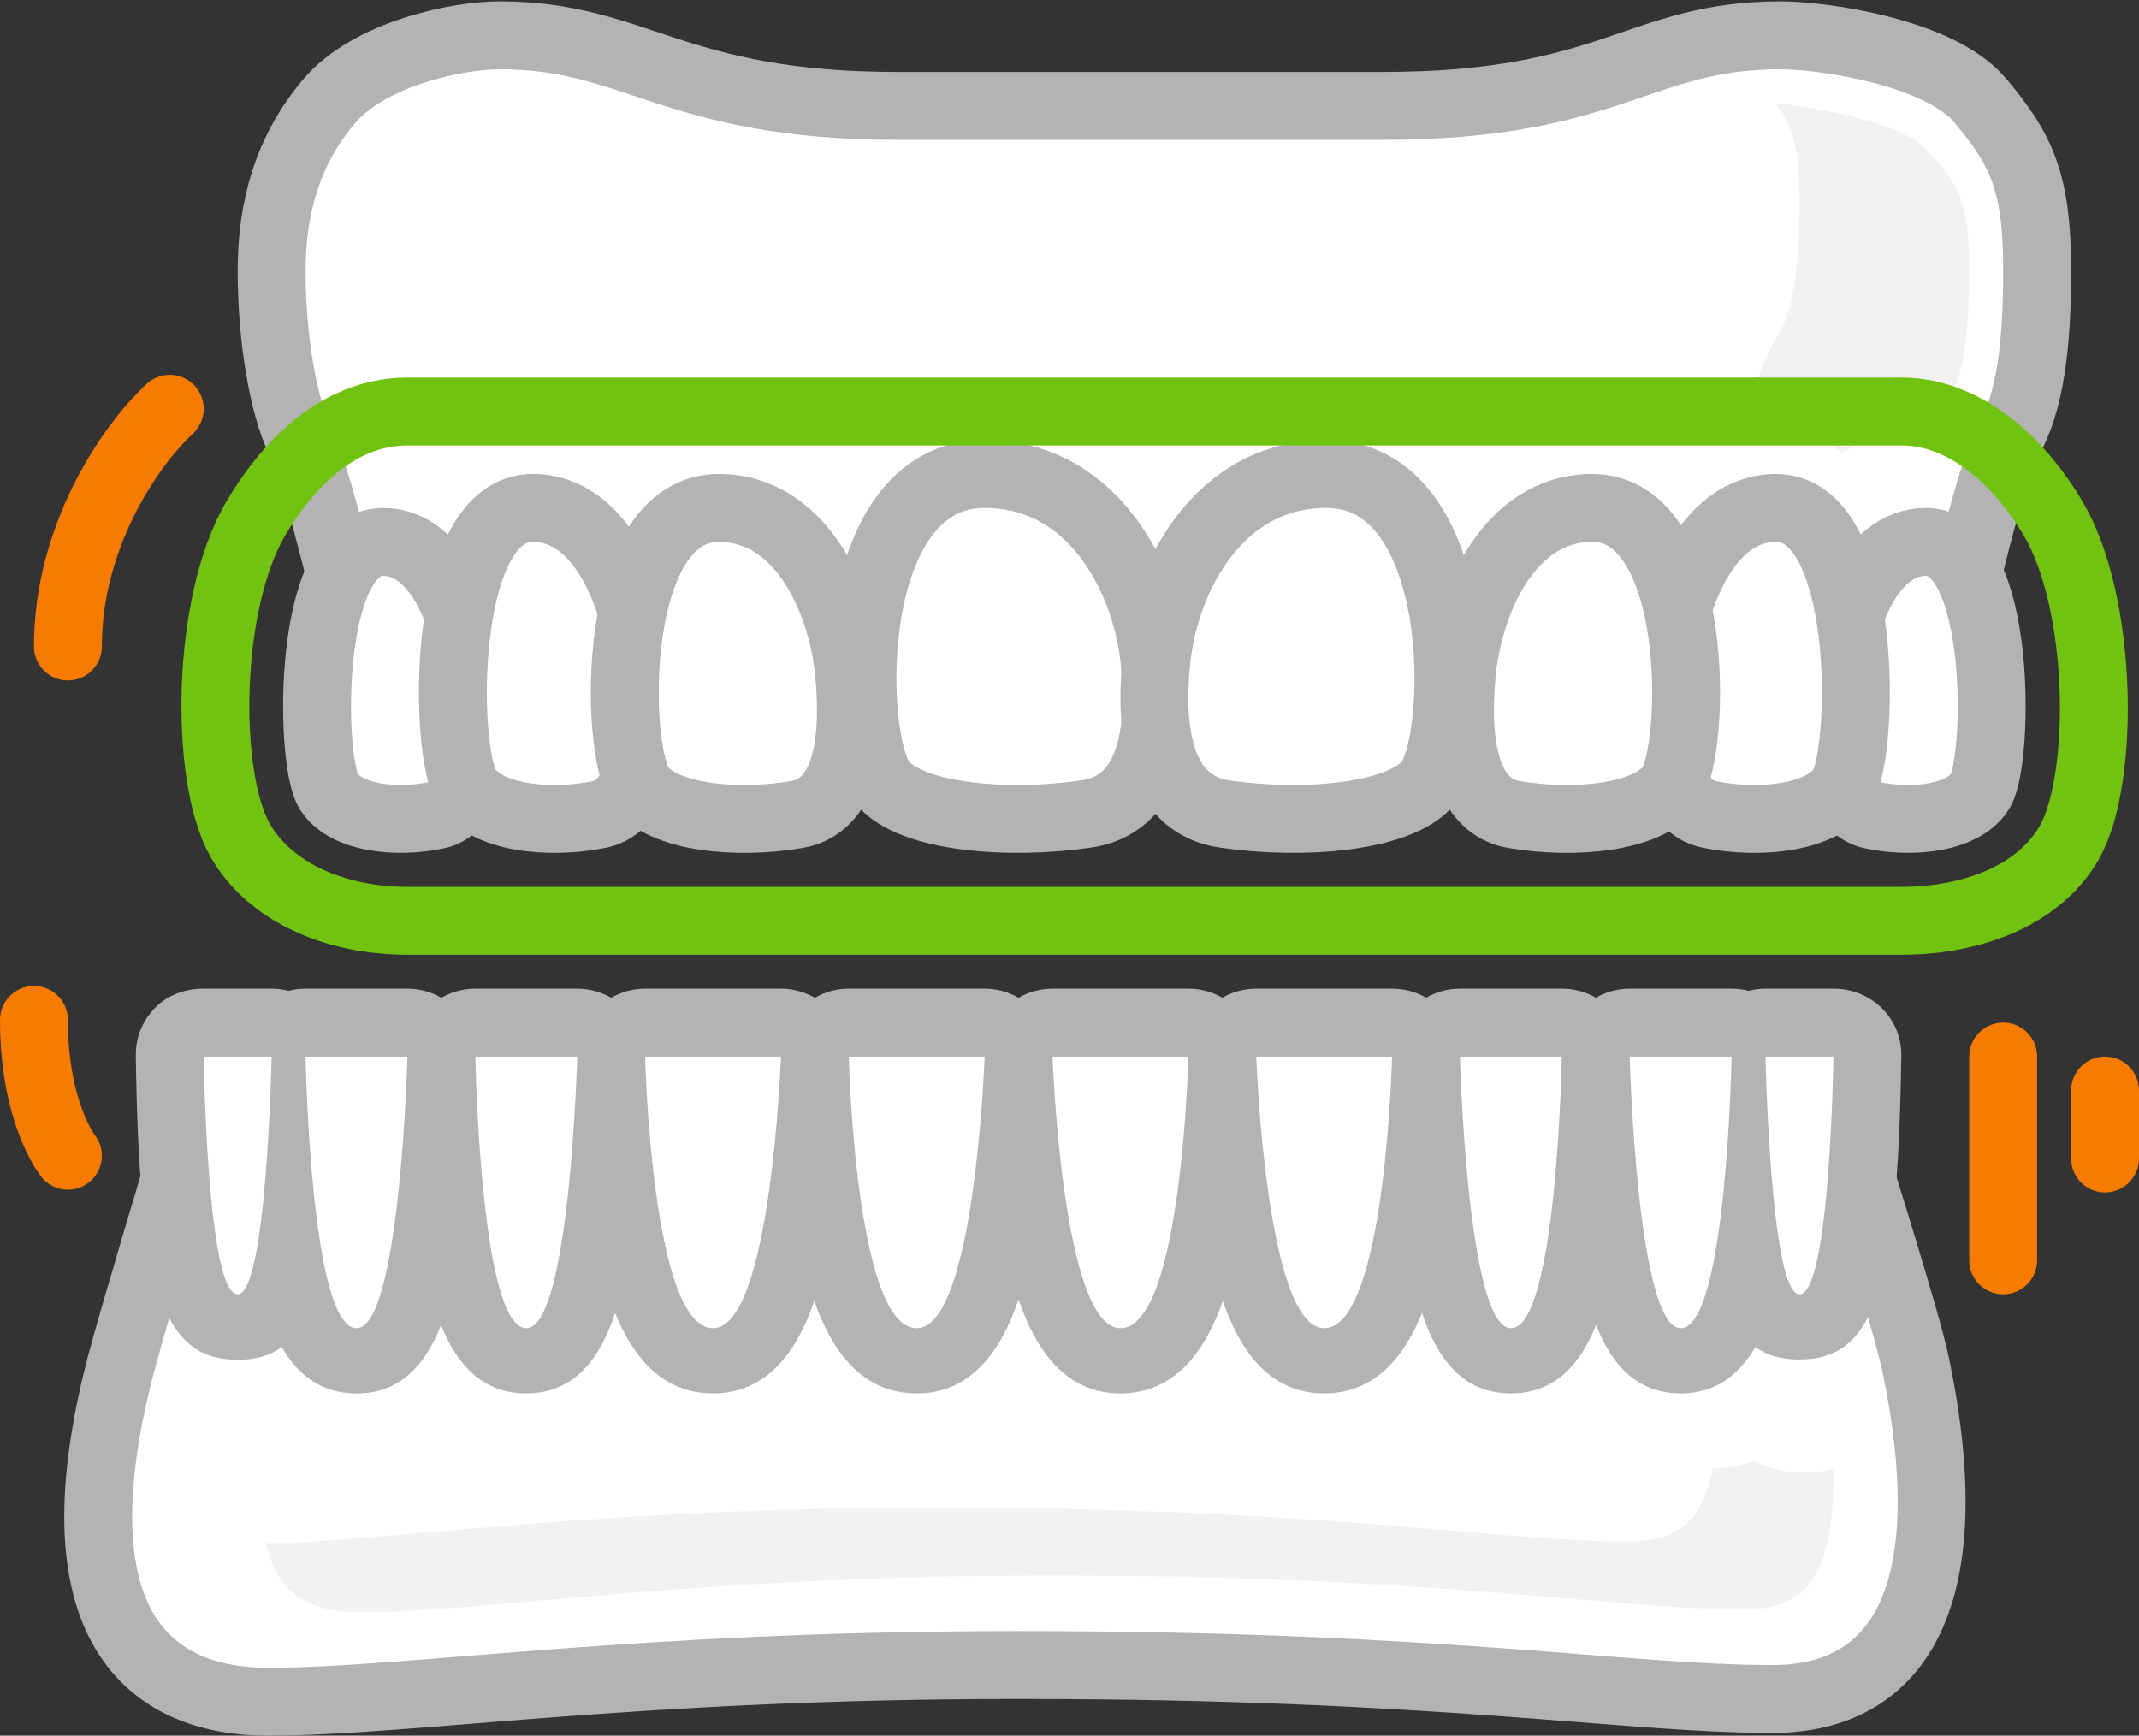<?xml version="1.0" encoding="iso-8859-1"?>
<!-- Generator: Adobe Illustrator 19.2.0, SVG Export Plug-In . SVG Version: 6.00 Build 0)  -->
<svg version="1.1" xmlns="http://www.w3.org/2000/svg" xmlns:xlink="http://www.w3.org/1999/xlink" x="0px" y="0px"
	 viewBox="0 0 63 51.12" style="enable-background:new 0 0 63 51.12;" xml:space="preserve">
<rect x="0" y="0" width="63" height="51.12" fill="#333333" stroke="none"/>
<g id="_x36_5">
	<g>
		<path style="fill:#FFFFFF;stroke:#B3B3B3;stroke-width:2;stroke-linecap:round;stroke-linejoin:round;stroke-miterlimit:10;" d="
			M57.484,18.96c0,0,1.048-4.875,1.677-6S60,10.21,60,7.96c0-2.625-0.472-3.563-1.677-5c-1.206-1.438-4.665-1.92-5.871-1.92
			c-4.194,0-4.962,2.08-11.742,2.08c-1.835,0-6.71,0-6.71,0s-5.714,0-7.548,0c-6.64,0-7.688-2.08-11.742-2.08
			c-1.206,0-3.827,0.522-5.032,1.96C8.472,4.438,8,6.105,8,7.98s0.315,3.927,0.839,4.99c0.575,1.165,1.677,6.026,1.677,6.026
			L57.484,18.96z"/>
		<g>
			<path style="fill:#FFFFFF;stroke:#B3B3B3;stroke-width:2;stroke-linecap:round;stroke-linejoin:round;stroke-miterlimit:10;" d="
				M11.275,15.96c1.715,0,2.556,2.468,2.691,4.387c0.135,1.919-0.113,3.444-1.076,3.656c-1.245,0.274-2.773,0.082-3.229-0.731
				C9.122,22.312,9.022,15.96,11.275,15.96z"/>
			<path style="fill:#FFFFFF;stroke:#B3B3B3;stroke-width:2;stroke-linecap:round;stroke-linejoin:round;stroke-miterlimit:10;" d="
				M15.691,14.96c2.083,0,3.105,2.77,3.268,4.925c0.163,2.155-0.138,3.866-1.307,4.104c-1.512,0.308-3.368,0.092-3.922-0.821
				C13.076,22.091,12.954,14.96,15.691,14.96z"/>
			<path style="fill:#FFFFFF;stroke:#B3B3B3;stroke-width:2;stroke-linecap:round;stroke-linejoin:round;stroke-miterlimit:10;" d="
				M56.725,15.96c-1.715,0-2.556,2.468-2.691,4.387s0.113,3.444,1.076,3.656c1.245,0.274,2.773,0.082,3.229-0.731
				C58.878,22.312,58.978,15.96,56.725,15.96z"/>
			<path style="fill:#FFFFFF;stroke:#B3B3B3;stroke-width:2;stroke-linecap:round;stroke-linejoin:round;stroke-miterlimit:10;" d="
				M52.309,14.96c-2.083,0-3.105,2.77-3.268,4.925s0.138,3.866,1.307,4.104c1.512,0.308,3.368,0.092,3.922-0.821
				C54.924,22.091,55.046,14.96,52.309,14.96z"/>
			<path style="fill:#FFFFFF;stroke:#B3B3B3;stroke-width:2;stroke-linecap:round;stroke-linejoin:round;stroke-miterlimit:10;" d="
				M21.169,14.96c2.451,0,3.653,2.77,3.845,4.925s-0.162,3.866-1.538,4.104c-1.779,0.308-3.963,0.092-4.615-0.821
				C18.093,22.091,17.948,14.96,21.169,14.96z"/>
			<path style="fill:#FFFFFF;stroke:#B3B3B3;stroke-width:2;stroke-linecap:round;stroke-linejoin:round;stroke-miterlimit:10;" d="
				M46.894,14.96c-2.451,0-3.653,2.77-3.845,4.925c-0.192,2.155,0.162,3.866,1.538,4.104c1.779,0.308,3.963,0.092,4.615-0.821
				C49.97,22.091,50.114,14.96,46.894,14.96z"/>
			<path style="fill:#FFFFFF;stroke:#B3B3B3;stroke-width:2;stroke-linecap:round;stroke-linejoin:round;stroke-miterlimit:10;" d="
				M29,13.96c3.187,0,4.75,3.073,5,5.462s-0.211,4.288-2,4.552c-2.313,0.341-5.153,0.102-6-0.91C25,21.869,24.812,13.96,29,13.96z"
				/>
			<path style="fill:#FFFFFF;stroke:#B3B3B3;stroke-width:2;stroke-linecap:round;stroke-linejoin:round;stroke-miterlimit:10;" d="
				M39.063,13.96c-3.188,0-4.75,3.073-5,5.462s0.211,4.288,2,4.552c2.313,0.341,5.153,0.102,6-0.91
				C43.063,21.869,43.25,13.96,39.063,13.96z"/>
		</g>
		<g>
			<path style="fill:#FFFFFF;stroke:#B3B3B3;stroke-width:2;stroke-linecap:round;stroke-linejoin:round;stroke-miterlimit:10;" d="
				M54.662,34.2c0,0,1.492,4.7,1.762,6c1.421,6.84-0.508,9.84-4.211,9.84c-4.405,0-9.722-1-22.221-1
				c-11.419,0-17.858,1.08-22.116,1.08c-3.114,0-6.431-1.83-4.316-9.93c0.336-1.285,1.762-6.026,1.762-6.026L54.662,34.2z"/>
			<g>
				<path style="fill:#FFFFFF;" d="M49.5,40.04c-0.734,0-2.263,0-2.5-8.974c0-0.009,0-0.017,0-0.025c0,0.006,0,0.011,0,0.017
					c-0.158,8.982-1.799,8.982-2.5,8.982c-0.734,0-2.263,0-2.5-8.974c0-0.009,0-0.017,0-0.025c0,0.008,0,0.015,0,0.022
					c-0.14,5.956-1.15,8.977-3,8.977c-1.781,0-3-3.017-3-8.965c0-0.012,0-0.022,0-0.034c0,0.008,0,0.015,0,0.022
					c-0.14,5.956-1.149,8.977-3,8.977c-1.781,0-2.79-3.017-3-8.965c-0.009-0.271,0.092-0.494,0.28-0.689S30.729,30.12,31,30.12h4
					c0.27,0,0.527,0.068,0.716,0.261C35.897,30.568,36,30.798,36,31.059c0-0.259,0.101-0.477,0.28-0.663
					C36.469,30.2,36.729,30.12,37,30.12h4c0.27,0,0.527,0.068,0.716,0.261C41.897,30.568,42,30.798,42,31.059
					c0-0.26,0.102-0.48,0.283-0.666C42.472,30.2,42.73,30.12,43,30.12h3c0.269,0,0.525,0.067,0.713,0.259
					C46.896,30.566,47,30.797,47,31.059c0-0.26,0.102-0.48,0.283-0.666C47.472,30.2,47.73,30.12,48,30.12h3
					c0.177,0,0.35,0.047,0.5,0.134c0.15-0.087,0.323-0.134,0.5-0.134h2c0.268,0,0.523,0.067,0.712,0.258
					c0.188,0.19,0.292,0.428,0.288,0.696c-0.107,7.986-1.201,7.976-2,7.976c-0.51,0-1.098-0.005-1.508-1.93
					C50.909,40.045,49.982,40.04,49.5,40.04z M27,40.04c-1.851,0-3-3.021-3-8.977c0-0.008,0-0.015,0-0.022c0,0.012,0,0.022,0,0.034
					c-0.209,5.948-1.219,8.965-3,8.965c-1.851,0-3-3.021-3-8.977c0-0.008,0-0.015,0-0.022c0,0.009,0,0.017,0,0.025
					c-0.236,8.974-1.765,8.974-2.5,8.974c-0.701,0-2.342,0-2.5-8.982c0-0.006,0-0.011,0-0.017c0,0.009,0,0.017,0,0.025
					c-0.236,8.974-1.765,8.974-2.5,8.974c-0.482,0-1.409,0-1.992-2.925C8.098,39.04,7.51,39.04,7,39.04c-0.799,0-1.893,0-2-7.986
					c-0.003-0.268,0.1-0.485,0.288-0.676S5.732,30.12,6,30.12h2c0.177,0,0.349,0.047,0.5,0.134C8.651,30.167,8.823,30.12,9,30.12h3
					c0.27,0,0.528,0.069,0.716,0.263C12.898,30.569,13,30.799,13,31.059c0-0.262,0.103-0.483,0.287-0.67
					c0.188-0.191,0.445-0.269,0.713-0.269h3c0.27,0,0.528,0.069,0.716,0.263C17.898,30.569,18,30.799,18,31.059
					c0-0.261,0.102-0.481,0.285-0.668c0.188-0.192,0.446-0.271,0.715-0.271h4c0.271,0,0.531,0.07,0.719,0.266
					C23.899,30.572,24,30.8,24,31.059c0-0.261,0.102-0.481,0.285-0.668c0.188-0.192,0.446-0.271,0.715-0.271h4
					c0.271,0,0.531,0.07,0.719,0.266s0.289,0.438,0.28,0.709C29.79,37.043,28.781,40.04,27,40.04z"/>
				<path style="fill:#B3B3B3;" d="M54,31.12L54,31.12 M54,31.12c0,0-0.094,7-1,7c-0.859,0-1-7-1-7H54 M51,31.12L51,31.12 M51,31.12
					c0,0-0.141,8-1.5,8c-1.289,0-1.5-8-1.5-8H51 M46,31.12L46,31.12 M46,31.12c0,0-0.141,8-1.5,8c-1.289,0-1.5-8-1.5-8H46 M41,31.12
					L41,31.12 M41,31.12c0,0-0.188,8-2,8c-1.719,0-2-8-2-8H41 M35,31.12L35,31.12 M35,31.12c0,0-0.188,8-2,8c-1.719,0-2-8-2-8H35
					 M29,31.12c0,0-0.281,8-2,8c-1.813,0-2-8-2-8H29 M23,31.12c0,0-0.281,8-2,8c-1.813,0-2-8-2-8H23 M17,31.12c0,0-0.211,8-1.5,8
					c-1.359,0-1.5-8-1.5-8H17 M12,31.12c0,0-0.211,8-1.5,8c-1.359,0-1.5-8-1.5-8H12 M8,31.12L8,31.12 M8,31.12c0,0-0.141,7-1,7
					c-0.906,0-1-7-1-7H8 M54.005,29.12H54h-2c-0.169,0-0.336,0.021-0.497,0.063c-0.159-0.041-0.326-0.063-0.498-0.063H51h-3
					c-0.353,0-0.697,0.094-0.997,0.266c-0.293-0.169-0.634-0.266-0.997-0.266H46h-3c-0.353,0-0.697,0.094-0.997,0.266
					c-0.293-0.169-0.634-0.266-0.997-0.266H41h-4c-0.353,0-0.697,0.094-0.997,0.266c-0.293-0.169-0.634-0.266-0.997-0.266H35h-4
					c-0.354,0-0.699,0.094-1,0.268c-0.301-0.174-0.646-0.268-1-0.268h-4c-0.354,0-0.699,0.094-1,0.268
					c-0.301-0.174-0.646-0.268-1-0.268h-4c-0.354,0-0.699,0.094-1,0.268c-0.301-0.174-0.646-0.268-1-0.268h-3
					c-0.354,0-0.699,0.094-1,0.268c-0.301-0.174-0.646-0.268-1-0.268H9c-0.169,0-0.336,0.021-0.497,0.063
					c-0.159-0.041-0.326-0.063-0.498-0.063H8H6c-0.535,0-1.048,0.174-1.424,0.555C4.201,30.056,3.993,30.552,4,31.087
					c0.092,6.877,0.793,8.963,3,8.963c0.512,0,0.941-0.115,1.3-0.373c0.468,0.81,1.158,1.366,2.2,1.366
					c1.297,0,2.04-0.865,2.49-2.018c0.456,1.145,1.208,2.016,2.51,2.016c1.426,0,2.183-1.046,2.616-2.37
					c0.52,1.284,1.387,2.37,2.884,2.37c1.618,0,2.487-1.281,2.983-2.722c0.501,1.431,1.385,2.722,3.017,2.722
					c1.636,0,2.506-1.31,3-2.771c0.494,1.461,1.364,2.771,3,2.771c1.632,0,2.515-1.292,3.017-2.722
					c0.496,1.441,1.365,2.722,2.983,2.722c1.497,0,2.364-1.086,2.884-2.37c0.433,1.324,1.19,2.37,2.616,2.37
					c1.302,0,2.055-0.872,2.51-2.017c0.45,1.152,1.193,2.017,2.49,2.017c1.042,0,1.732-0.559,2.2-1.368
					c0.359,0.258,0.788,0.368,1.3,0.368c2.196,0,2.901-2.075,2.998-8.871c0.003-0.043,0.004-0.046,0.004-0.089
					C56.003,29.976,55.11,29.12,54.005,29.12L54.005,29.12z M54,33.04h0.005H54L54,33.04z M46,33.04h0.005H46L46,33.04z M41,33.04
					h0.005H41L41,33.04z M35,33.04h0.005H35L35,33.04z"/>
			</g>
		</g>
		<path style="fill:none;stroke:#F77B01;stroke-width:2;stroke-linecap:round;stroke-linejoin:round;stroke-miterlimit:10;" d="
			M2,34.04c0,0-1-1.25-1-4"/>
		<path style="fill:none;stroke:#F77B01;stroke-width:2;stroke-linecap:round;stroke-linejoin:round;stroke-miterlimit:10;" d="
			M5,12.04c-1.25,1.167-3,3.833-3,7"/>
		
			<line style="fill:none;stroke:#F77B01;stroke-width:2;stroke-linecap:round;stroke-linejoin:round;stroke-miterlimit:10;" x1="59" y1="31.12" x2="59" y2="37.12"/>
		
			<line style="fill:none;stroke:#F77B01;stroke-width:2;stroke-linecap:round;stroke-linejoin:round;stroke-miterlimit:10;" x1="62" y1="32.12" x2="62" y2="34.12"/>
		<path style="fill:#F2F2F2;" d="M53.104,43.372c-0.558,0-1.044-0.128-1.474-0.332c-0.358,0.129-0.751,0.207-1.187,0.207
			c-0.129,0.633-0.317,1.047-0.483,1.291c-0.146,0.214-0.59,0.865-1.969,0.865c-1.449,0-3.04-0.136-5.055-0.308
			c-3.426-0.292-8.118-0.692-15.399-0.692c-6.589,0-11.463,0.427-15.021,0.737c-1.865,0.163-3.381,0.291-4.673,0.327
			c0.087,0.398,0.215,0.736,0.387,1.003c0.434,0.672,1.227,1.013,2.357,1.013c1.422,0,3.15-0.151,5.338-0.343
			c3.558-0.311,8.431-0.737,15.021-0.737c7.282,0,11.974,0.4,15.399,0.692c2.015,0.172,3.606,0.308,5.055,0.308
			c1.379,0,1.824-0.651,1.969-0.865c0.299-0.438,0.676-1.381,0.627-3.278C53.718,43.331,53.423,43.372,53.104,43.372z"/>
		<path style="fill:#F2F2F2;" d="M56.5,12.738c0.149,0,0.278,0.03,0.42,0.042c0.149-0.357,0.297-0.676,0.44-0.9
			C57.797,11.189,58,9.94,58,7.949c0-2.101-0.325-2.542-1.352-3.621c-0.58-0.609-2.775-1.133-4.367-1.288
			C52.814,3.723,53,4.363,53,5.949c0,1.991-0.203,3.24-0.641,3.93c-0.334,0.527-0.697,1.489-1.034,2.543
			c0.061-0.002,0.113-0.017,0.175-0.017c1.149,0,2.056,0.365,2.742,0.938C54.86,12.974,55.601,12.738,56.5,12.738z"/>
		<path style="fill:none;stroke:#72C211;stroke-width:2;stroke-linecap:round;stroke-linejoin:round;stroke-miterlimit:10;" d="
			M56,27.12c-0.585,0-43.415,0-44,0c-2.177,0-4.09-0.878-4.938-2.392c-1.04-1.854-1.005-6.937,0.465-9.446
			C8.378,13.829,9.875,12.12,12,12.12c5.125,0,8.75,0,17,0c2.08,0,7.437,0,10.062,0c7.271,0,15.343,0,16.938,0
			c2.042,0,3.632,1.715,4.482,3.168c1.47,2.509,1.515,7.657,0.474,9.512C60.108,26.313,58.177,27.12,56,27.12z"/>
	</g>
</g>
<g id="Layer_1">
</g>
</svg>
